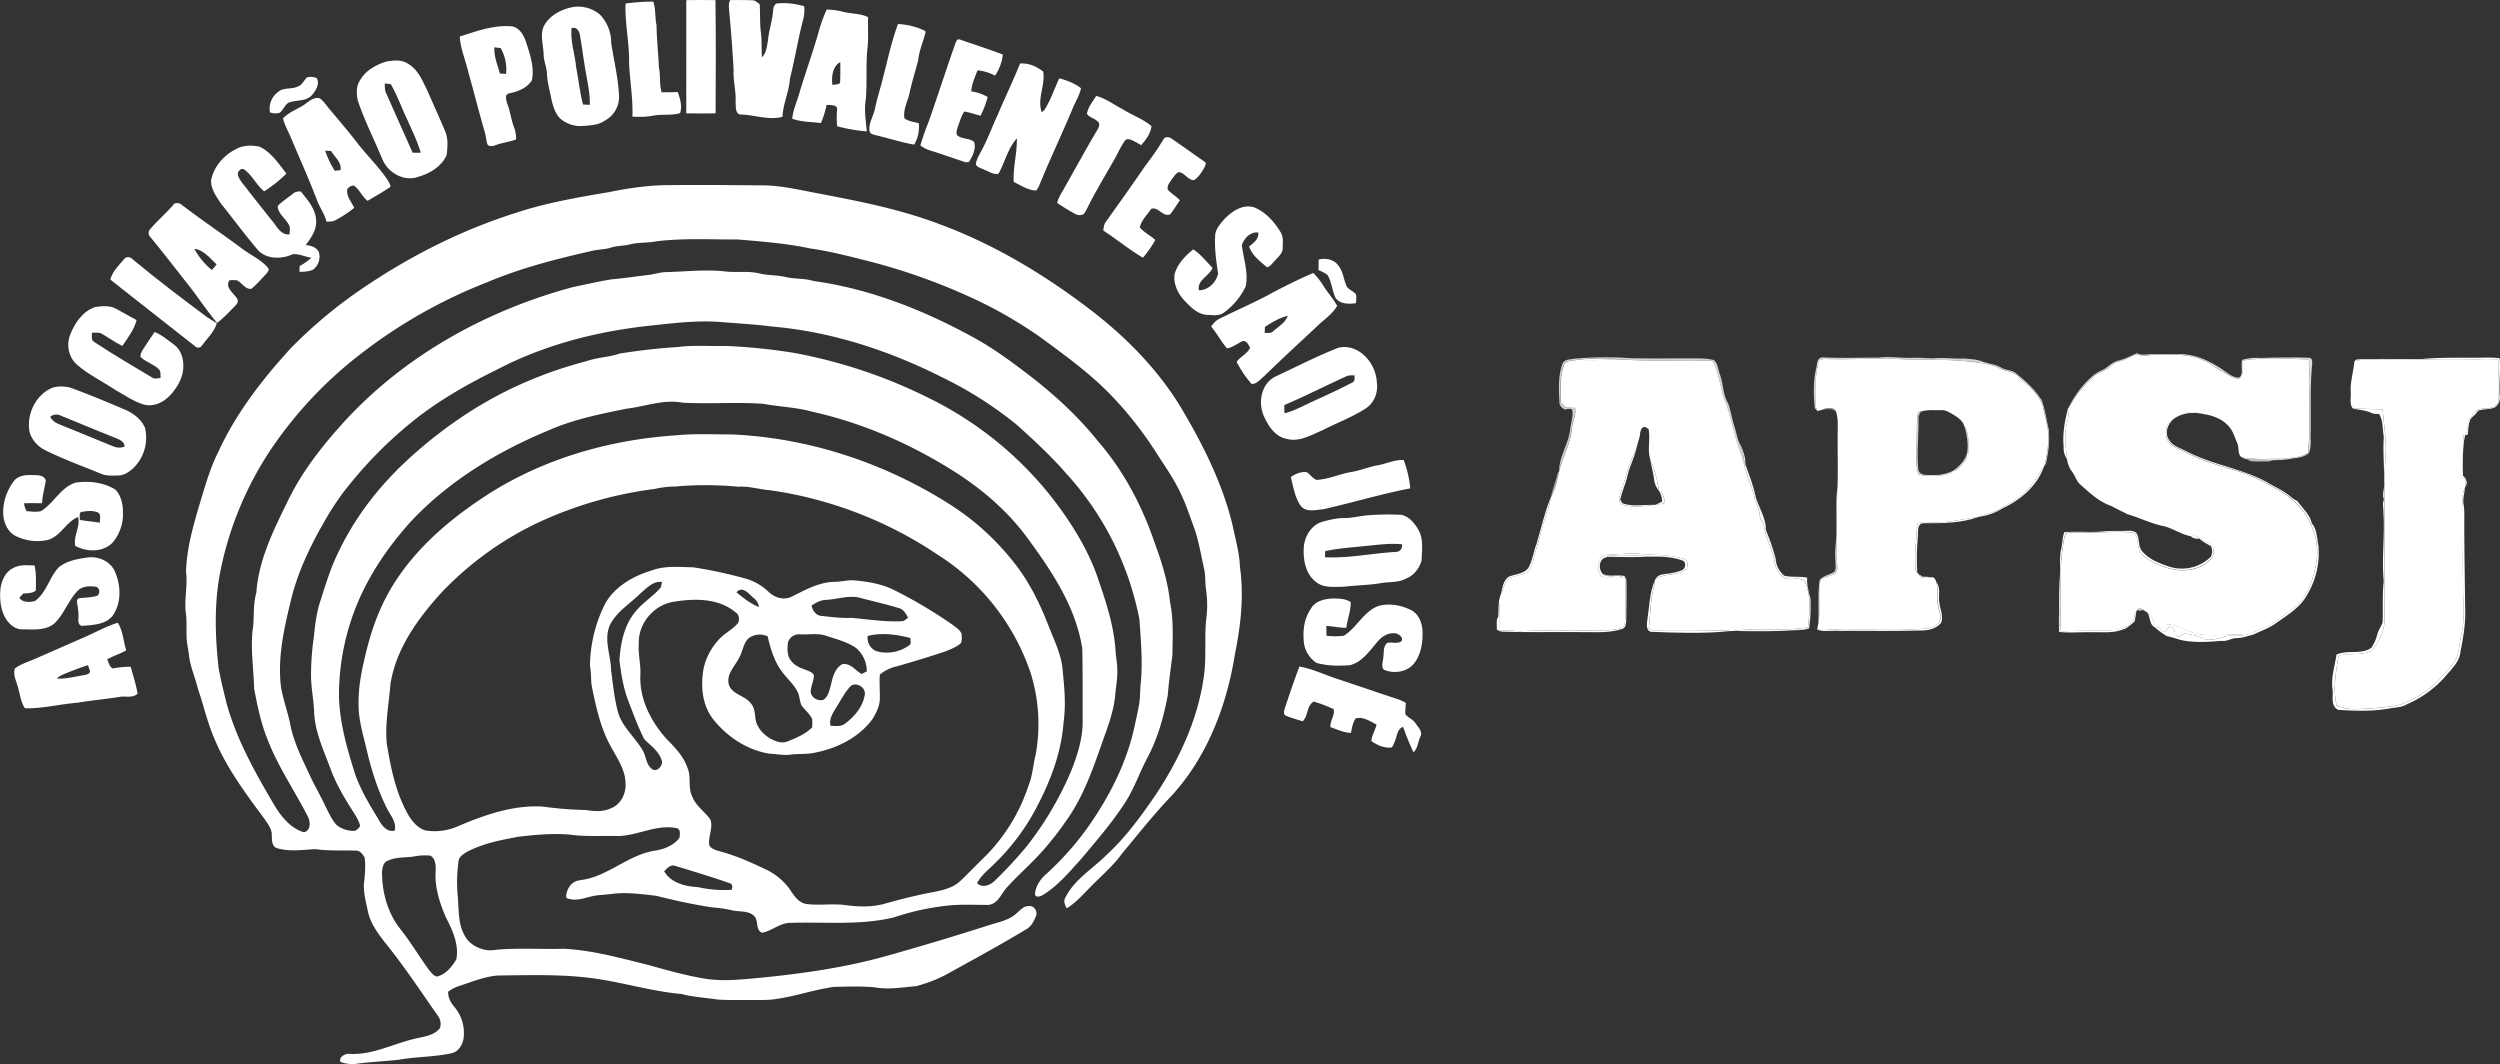 <svg xmlns="http://www.w3.org/2000/svg" viewBox="0 0 1560.33 664.12"><rect x="0" y="0" width="1560.33" height="664.12" fill="#333333" stroke="none"/><g id="Camada_2" data-name="Camada 2"><g id="Camada_1-2" data-name="Camada 1"><g id="_000000ff" data-name="#000000ff"><path d="M390.39,2.22A131.86,131.86,0,0,1,407.7,1c1.7,4.75,1,9.94,2.08,14.83.08,8.75,1.11,17.44,1.45,26.19,1.16,5.14.15,10.53,1.73,15.59,3.37,0,6.73-.07,10.1-.16,1.34,4.21,2.91,8.73,1.39,13.13-5.46,1.71-11.28.49-16.83,1.62-4.25.89-8.6.75-12.9.63.38-11-1.52-22-2.08-32.95C392.92,27.24,390,14.82,390.39,2.22Z" style="fill:#fff"></path><path d="M428.34.07c6.06-.1,12.13-.07,18.2,0,.34,23.55.21,47.11.09,70.66-6.1.17-12.21.09-18.31,0C428.28,47.19,428.33,23.63,428.34.07Z" style="fill:#fff"></path><path d="M455.1,6.85c-.1-2.27-.65-4.76.69-6.8C460.4,0,465,0,469.63.18c1.81,0,3.1,1.46,4.49,2.4.48,5.78,0,11.6.74,17.36.7,5.23.32,10.53.68,15.79,2.88-2.73,3.14-7.11,3.82-10.83.56-6.11,2.71-11.94,3.12-18.06.18-1.69.47-3.95,2.29-4.66a43.45,43.45,0,0,1,17.15,1.75,23.69,23.69,0,0,1-.47,7.65c-3.33,12.36-5.24,25-8.41,37.43-.51,8.17-4.32,15.7-4.66,23.88-8.55,2.34-17.13-1.16-25.7-1.41-3.93.1-3.33-5-3.6-7.64.47-6.73-1.58-13.28-1.2-20C457.21,31.49,456.26,19.17,455.1,6.85Z" style="fill:#fff"></path><path d="M357.15,4.47A21,21,0,0,1,374.4,9.08a25.25,25.25,0,0,1,7.06,17.69c1.7,11,4.38,21.86,4.91,33a16.83,16.83,0,0,1-9,15.59c-4,2.79-9,2.9-13.66,3.26A19.11,19.11,0,0,1,349.67,74c-3.22-3.22-4.52-7.77-5.52-12.09-1-5.34-2.6-10.6-2.8-16.07-.12-4.09-2.07-7.86-2.06-12-.18-5.81-2.34-11.89.12-17.49,3.44-6.64,10.65-10.42,17.74-11.86m-.41,13.08c-.84,8.23,2.09,16.11,2.81,24.22,1.55,7.8,2.3,15.76,4.33,23.45l4.21.2c.24-6-1-11.91-2-17.78-1.66-8.55-2.62-17.21-4.16-25.77C361.66,19.33,359.61,16.55,356.74,17.55Z" style="fill:#fff"></path><path d="M515.93,6a41,41,0,0,1,9.8,1.24c5.3,1.45,11,1,16.07,3.45-.18,6,.25,12-.23,18-1.38,11.13-.21,22.41-1.23,33.56-1.1,6.58.12,13.19.64,19.76A101.24,101.24,0,0,1,522.5,78.8a58.15,58.15,0,0,1-.1-10c.8-3.69-4.17-3.12-6.49-3.36a61,61,0,0,1-3.51,11.34c-6-.72-12.19-.59-17.93-2.68.51-5.82,3.18-11.09,4.64-16.68,3.82-12.74,8.38-25.26,12-38.06A90.63,90.63,0,0,1,515.93,6m3.63,47.07c1.51-.47,3.73-.07,4.78-1.44.18-4.29.17-8.59.09-12.88C519.54,41.36,518.86,48.2,519.56,53.11Z" style="fill:#fff"></path><path d="M551,48.94c3-11.36,5.35-22.9,9.45-33.92a42.55,42.55,0,0,1,16.93,4.26c.72,1.11-.32,2.49-.46,3.68-1.55,4.87-3.32,9.69-3.89,14.81-1.74,6.66-3.83,13.24-5.28,20-1.1,5.29-4.18,10.46-3.28,16,2.55,2.11,6,2.24,9,3.18a21.8,21.8,0,0,1-2.93,13.33c-8.06-1.44-15.87-4-23.83-5.87-1.53-.44-3.63-.69-4-2.57-.71-4.88,2.37-9.19,3.35-13.82C547.35,61.53,549.48,55.31,551,48.94Z" style="fill:#fff"></path><path d="M286.92,22.81c10.58-3.37,21.45-7.41,32.75-6.35,4.66.92,7.22,5.58,8.63,9.73,2.46,7.68,5.36,15.76,3.67,23.9-3.06,4.94-8.77,7.11-14.2,8.19-3.14.7-1.69,4.51-1.12,6.65C318.58,69.77,319,75,321,79.87A21.57,21.57,0,0,1,322.13,87c-4.08,1.59-8.49,2-12.57,3.53-1.73.64-4.54,1.36-5.5-.79-.62-2.63-.86-5.33-1.67-7.91-3.52-12.09-6.55-24.32-10-36.42-1.71-7.56-4.94-14.78-5.46-22.59m21.62,6.68c-.33,5.71,2,11,3.45,16.41,1.28.06,2.56.13,3.85.22a27.2,27.2,0,0,0-3.31-16.07Z" style="fill:#fff"></path><path d="M596.24,27.17c.51-1,.87-2.76,2.39-2.66,9.08,3.17,18.26,6.1,27.25,9.54A28.3,28.3,0,0,1,621,47.21a28.71,28.71,0,0,0-10.89-3.31c-1.66,4.27-3.6,8.5-3.93,13.13a29,29,0,0,1,10.27,3.51A60,60,0,0,1,612,72.22c-3.42-.83-6.72-2.09-10.2-2.6-1.83,2.85-2.77,6.12-3.9,9.29-.54,1.71-1.29,3.58-.64,5.37,3,2.81,7.76,1.66,10.75,4.35,1.26,4.34-.95,8.89-3.26,12.46l-1.93.21c-7.35-2.35-14.6-5-22-7.31a19.34,19.34,0,0,1-6.38-3.2,152.79,152.79,0,0,1,5.23-15C585.32,59.62,590.57,43.32,596.24,27.17Z" style="fill:#fff"></path><path d="M241.18,38.35c4.52-.71,9.71-1.28,13.66,1.53,6.25,3.65,8.91,10.74,12,16.92,3.71,8.59,7.65,17.09,11.26,25.74,1.7,4.52,1.26,9.52.67,14.21-3.09,7.18-10.36,11.47-17.59,13.57-9,3.39-19.33-2.62-22.64-11.23-5-12.11-11.07-23.76-15.19-36.2-1-4.31-1.14-9.28,1.49-13.07,3.5-6,10-9.5,16.39-11.47m-1.05,13.73c0,2.19-.17,4.49,1,6.47C246.65,70.78,252,83.1,257.57,95.34h5.05c-1.93-6.76-5.05-13.09-7.9-19.49-3.76-7.7-6.5-15.87-10.78-23.32Z" style="fill:#fff"></path><path d="M622.65,71.76c4.56-10.74,9.64-21.27,14-32.11,5.26-.45,10.43,1.84,14.47,5.06,1.36,8.47-3.87,16.82-1,25.21a3.77,3.77,0,0,0,2-1.73c3.79-6.06,6-12.93,9-19.34,4.81,1.34,9.61,3.12,13.58,6.23-1,4.51-3.51,8.48-5.26,12.72-6.74,16.1-14.27,31.85-20.82,48a17.49,17.49,0,0,1-1.89,3.13c-5.2-.18-9.55-3.21-14.06-5.41-.41-9.12,2.15-18.06,2-27.17-5.62,6.28-7.48,14.76-11.4,22-2.83.94-5.59-1.12-8.16-2.07-2-1.09-4.63-1.5-6-3.44.09-3.1,1.88-5.74,3.24-8.41C616.39,87.17,619.11,79.28,622.65,71.76Z" style="fill:#fff"></path><path d="M191.49,48.39a8.36,8.36,0,0,1,6.21.41c1.94,3.51-.45,7.42-2.67,10.17-3.17,4.16-8.91,3.38-13.42,4.64-3.68.53-4.4,5-7.2,6.8a8.73,8.73,0,0,1-5.94-.35,12.87,12.87,0,0,1,5-12.59c3.43-3.1,8.4-1.54,12.32-3.45C188.52,53.16,189.62,50.29,191.49,48.39Z" style="fill:#fff"></path><path d="M684.17,59.85c6.19,1.69,11.35,5.68,17,8.59,5.73,3.59,12.36,5.87,17.51,10.3-.45,4.52-3.55,8.56-6.51,11.9a39.63,39.63,0,0,0-6.38-3.43c-1.32-.37-3.14-.69-3.84.83-2.33,3.16-3.84,6.8-5.73,10.22-5.64,10-11.67,19.88-16.9,30.16a29.89,29.89,0,0,1-2.83,5.07c-1.81,1.32-4.3.8-6.07-.32a118.72,118.72,0,0,1-10.66-6.58,29.74,29.74,0,0,1,3.47-7.37c7.33-12.91,14.41-26,22-38.73.85-1.48,1.43-3.82-.37-4.85-1.91-1.87-5.05-2.38-6.48-4.61C679.09,66.78,682,63.46,684.17,59.85Z" style="fill:#fff"></path><path d="M191.31,64.29c2.39-1.74,5.2-3.93,8.35-2.9,2.58,1.93,4.26,4.75,6.35,7.16,5.51,6.49,11,13,16.26,19.72,6.15,8.12,13.61,15.19,19.36,23.63a16.78,16.78,0,0,1,2.19,4.6c-4.64,3.21-9.54,6-14.42,8.84-3.45-2.67-5-7.14-8.62-9.57a5.29,5.29,0,0,0-4,2.19c-.88,4.45,2.63,8,4.26,11.78a70.14,70.14,0,0,1-11.59,7.64c-1.7,1.09-3.77.83-5.68,1-1.1-4.89-4.29-8.87-5.95-13.53-4.9-12.87-10.56-25.43-15.91-38.13-1.75-4.29-4.21-8.32-5.26-12.87,4.13-4.29,10-6,14.7-9.52M202.94,94a56.75,56.75,0,0,0,6,12.59c1.19-.14,2.39-.26,3.59-.39.87-4.92-3.62-8.17-5.9-11.94Z" style="fill:#fff"></path><path d="M726,87.22c.82-2,3.58-1.94,5.1-.78,6.93,4.77,13.79,9.66,20.69,14.49,1.59.81.2,2.66-.16,3.81-1.65,2.84-3.61,5.78-6.28,7.69-4,.17-5.83-4.69-9.72-5-2,.93-3.15,3.09-4.48,4.78-1.22,1.87-3.12,4-2.16,6.36,2.24,2.38,5.17,4,7.42,6.43-2,2.87-3.81,5.89-5.93,8.67-4.58,2.31-7.62-5.15-12-3.26-2.51,3.66-6.12,7.09-7.08,11.49,2.65,3.25,6.6,5.06,9.68,7.85a67.81,67.81,0,0,1-7.72,11.08c-8.65-5-16.33-11.53-24.76-16.91.29-1.9.36-4,1.63-5.52,8.33-11.71,16.7-23.39,24.81-35.25A165.94,165.94,0,0,0,726,87.22Z" style="fill:#fff"></path><path d="M147.13,93.15c4.44-2.57,10-2.63,14.87-1.6,7.33,3.47,11.88,10.62,16.76,16.78a82.47,82.47,0,0,1-13.89,11.09c-4.6-3.67-7.05-9.31-11.64-13-1-1.11-2.85-1.4-3.78,0-2.44,2.16.15,5.34,1.45,7.4,6.7,8.54,13.38,17.1,20.19,25.54,2.28,3.29,5,7.51,9.64,6.89,0-2,.62-4.15-.46-6-2.11-4-6.77-6.74-6.94-11.67,2.75-2.94,6.26-5.1,9.4-7.62,1.38-1.31,3.22-1.48,5-1.45,4.32,5.32,9.37,11,9.57,18.21.38,5.87-3.22,10.83-6.52,15.3,3.23.07,6.83,1.31,8.27,4.44a10.15,10.15,0,0,1-3.67,10.86c-2.64,1.2-5.59,1.27-8.42,1.36,0-1.23,0-2.45.08-3.67a31.56,31.56,0,0,0,7.22-5.16c-3.87-.56-7.7-2.55-11.59-2.18-7.1,3.32-17.16,3.26-22.36-3.38-7.83-9.3-15.06-19.07-22.65-28.56-2.75-4.27-6.09-8.81-5.9-14.13C133.27,104.17,139.57,97,147.13,93.15Z" style="fill:#fff"></path><path d="M380.79,119.78c12.46-2.53,25.15-4.35,37.9-4.23,18.35-.24,36.7,0,55,.13,12.14-.26,24,2.56,35.86,4.83,26,4.92,52.18,10,77.05,19.46,34.11,12.63,65.56,31.59,94.35,53.66,22.91,17.61,43.49,38.78,58,63.9,13.06,22.33,24.62,45.88,30.55,71.19,1.67,8.32,4.11,16.53,4.38,25.07,2.56,18,.56,36.35-3.05,54.08-5.08,32.25-17.22,64.32-39.52,88.68-11.14,11.62-21.1,24.28-31.38,36.64-5.7,7.85-13.23,14-19.9,21-4.5,4.49-8.76,9.36-14.22,12.72-1.19-2-2.25-4.64-.81-6.85,5.78-11.43,17.28-18,26-26.84,11.93-11,21.45-24.21,30.56-37.54,15.45-23.41,27.48-49.8,30.32-78,.81-9.94,0-19.94.81-29.89a68.6,68.6,0,0,0,0-20c-.63-4.38-.16-8.87-1.27-13.18-1.9-8.52-3.27-17.19-6.2-25.44-2.55-6.75-4.72-13.64-7.81-20.17-4.17-9.33-10.13-17.68-15.62-26.26a229.15,229.15,0,0,0-28.66-36.41c-13.25-13.65-28.74-24.79-44-36A270.42,270.42,0,0,0,608,186.56a380,380,0,0,0-64.68-23.26c-12.47-3.08-24.92-6.49-37.66-8.22-14.8-3.19-29.92-4.3-45-5.61-17,.06-34.12-.94-51,1.14-5.43,1.1-11,.54-16.42,1.9-3.78,1-7.77.77-11.51,1.91-3.71,1.3-7.7,1.16-11.5,2-22.46,5.07-44.92,10.73-66.17,19.75A315.69,315.69,0,0,0,225,221a255.43,255.43,0,0,0-54.56,57.49A211.54,211.54,0,0,0,137.07,359c-3.4,19-2.76,38.59-.65,57.75,1.29,7.5,3.21,14.87,5,22.25,6.41,23.13,18.35,44.18,30.5,64.7,4.26,6.73,9.88,13.42,17.81,15.76,4.69-1.24,4-7.33,2-10.62-8.27-16-18.62-31.06-25-48-4-10-6.08-20.51-8.12-31-.28-12-2.18-23.9-1-35.9,1.29-8,.12-16.14,2.38-24,1.36-20,10.33-38.25,19-55.94,9.44-20,23.43-37.48,38.44-53.6,37.56-39.82,87.36-67,139.94-81.16,8.07-1.69,16.12-3.55,24.26-4.89,7.79-.66,15.52-1.87,23.28-2.78,3.64-.41,7.13-1.72,10.81-1.74,12.3-.31,24.65-1.8,36.94-.42,7.05.86,14.25-.45,21.22,1.21,5.18,1.32,10.61,1,15.83,2.14,5.92,1.52,12.16.8,18,2.61,34.3,4.73,67.07,17.48,97.4,33.89,14.35,7.53,27.33,17.31,40.13,27.17,14.61,11.54,28.36,24.3,40,38.88,16,18.44,27.6,40.39,35.39,63.43,4.43,12,8.3,24.26,9.61,37,2.26,10.88,1.65,22,1.5,33.06-1,8.31-2.27,16.59-2.87,24.95-2.54,13.58-6.27,27.14-12.85,39.37-5,9.46-8.38,19.8-14.41,28.73-8.05,12.28-17.71,23.4-27.15,34.62-7.25,8-14.36,16.57-23.75,22.22-1.49.92-4.85,1.82-4.73-1,.46-4.45,3-8.46,6.22-11.48a182,182,0,0,0,32.54-38.5c10.21-15.95,18.45-33.34,22.8-51.83,1.15-5.35,2.43-10.67,3.37-16.06.89-5,.56-10.09,1.24-15.11,1-12.69-.11-25.43-1-38.09a187.48,187.48,0,0,0-45.92-91.36C656,284.61,645.54,275,635.06,265.51a237.93,237.93,0,0,0-47-30c-33.18-16.74-69.19-28.53-106.34-31.73-11.27-1.45-22.62-2-33.94-2.95-14.07-.82-28.11.93-42.08,2.42-33.23,3.57-66.23,12-95.9,27.64-17.46,8.58-34.5,18.22-49.88,30.2a262.45,262.45,0,0,0-46.06,46.77,168.45,168.45,0,0,0-11.76,18.3c-9.14,15.82-17,32.62-21,50.52-4.16,17-7.86,34.58-5.72,52.16,1.31,7.5,3.87,14.69,5.57,22.08,1.94,11.55,7.36,22.05,12.22,32.58,3.12,6.78,6.95,13.21,10.07,20,2,3.9,3.8,8,6.73,11.3a16.68,16.68,0,0,0,11.58,3.74c1.28-.76,3-1.82,3.17-3.4-1.16-4.14-3.77-7.63-6-11.24-4.91-7.77-9.48-15.82-12.58-24.49-4.3-11.5-9.72-23-10.09-35.48-.41-8.05-2.11-16-1.92-24.08a169,169,0,0,1,1.84-22.91c.72-7.82,1.81-15.68,4.4-23.12,3-9.47,5.92-19,10.28-28,10.21-22,25.29-41.65,43-58.14,20.12-18.62,42.85-34.58,67.72-46.21a261.75,261.75,0,0,1,44.8-16.08c6.66-2.36,13.83-2.39,20.5-4.7,12-1.93,24.06-3.34,36.18-4.07,9.92-1.36,20-.41,29.93-.72a369.67,369.67,0,0,1,42.13,4.23A316.38,316.38,0,0,1,580,248.57,221.95,221.95,0,0,1,663.56,320c8.78,12.55,16.55,26,21.52,40.49,5.17,15,10.31,30.34,11.21,46.33.3,4,1.14,7.92,1.06,11.93.16,5-.94,10-1.31,15-1,11.48-5.59,22.17-9.29,33-5.53,15.62-11.3,31.46-21,45.08A203.88,203.88,0,0,1,650.9,530.9c-7.22,8.15-15.53,15.27-22.82,23.34-3.24,3.87-5.5,10.13-11.28,10.54-8.62.05-17.28-.52-25.87.49a157,157,0,0,0-33.11,7.33c-21.35,5.12-43.46,2.64-65.18,3.41-6.2.31-11,5-17,6.14-4.49-1.68-1.83-8.19-5.36-10.85-3.8-3.09-9-2.11-13.43-3.15a79.66,79.66,0,0,0-12.27-1.82c-11.81-1.76-23.49-4.33-35.06-7.25-8.89-1-17.86-2.27-26.8-1.25-3,.37-5.95.62-8.93.86-5.76.44-11.19,3.42-17.05,2.66-1.13-.33-2.82-.18-3.39-1.4,0-4.17,2.38-8.53,6.4-10.05,2.23-.67,4.58-.81,6.85-1.35,14.94-3.62,26.73-15.22,42.08-17.63,5.8-.85,11.87-3.22,15.43-8.07.16-2,.89-5.15-1.57-5.92-13.3-2.88-25.61,5.49-38.84,4.83-9.33-.17-18.72.46-28-.84-10.62-.92-21.25.06-31.79,1.26-11.32,2.09-22.85,4.27-33.07,9.81-2,1.37-4.53,3-4.67,5.68a92.61,92.61,0,0,0-.52,21.11c.84,8.31,0,17.22,4.19,24.81,2.47,4.95,7.56,8.14,12.88,9.19,3.31.81,6.68-.09,10-.25,13-.86,26,0,39.05-.37,17.06.81,33.64,5.34,50.14,9.42,13.22,3.49,26.34,7.54,39.91,9.52,11.64,1.53,23.34-.05,35-1.05,25.85-2.68,51.67-6.39,76.72-13.48q32.3-9.06,64.23-19.3c5.67-1.74,11.85-2.93,16.41-7,2.52-2.06,4.92-5.23,8.57-4.78,2.93,0,5,3.67,3.84,6.25-1.18,2.88-2.61,5.93-5.25,7.75-16.49,10-33.49,19.18-50.36,28.54a85.84,85.84,0,0,1-19.15,7.45c-8.61.78-17.35,2.27-26,.74-8.4-.79-16.86-.46-25.27-.27-12.09,1.61-23.69,5.76-35.77,7.5-6,1-12.08.56-18.12.7-6.35-.1-12.72.16-19.05-.33-7.43-1.19-15-1.49-22.3-3.43-18.45-1.64-36.28-7.19-54.6-9.72-19.89-2.76-40-2-60-1.83-8.73.7-16.87,4.23-25.12,6.88a20.66,20.66,0,0,0-5.86,3.25c-.22,3.49,1.52,6.64,3.68,9.26A25.35,25.35,0,0,1,289.35,648c-.67,4.12-3.24,8.53-7.64,9.38-10.82,2.39-22,2.06-32.9,4.06-9.06,1-18.19,1.3-27.21,2.63a21.42,21.42,0,0,1-9.08-1.28c-1.31-3.35,3.39-5.51,6.22-5,14.71.64,27.87-7,41.94-9.87,4.93-1.1,10.63-1.95,13.89-6.24a8.47,8.47,0,0,0-1.54-8.07c-10.67-15.25-20.94-30.82-32.7-45.28-4.62-6-9.37-12.38-10.82-20-1.13-5.42-2.57-10.87-2.4-16.44.63-5.57,1.23-11.27.44-16.84-1.3-2-3-4.42-5.71-4.16-8.36-.26-16.76.27-25.07-.94-8.14.5-16.55,1.78-24.51-.77-3.28-2-2.33-6.32-2.71-9.53-.69-3.55-3.07-6.42-5.06-9.33-12.8-17.22-25.77-34.85-33-55.25-3.08-8.21-5-16.78-7.92-25.05-1.68-7.09-4.82-13.8-5.62-21.09-.45-4.06-1.51-8.05-1.53-12.15-.08-4.63.2-9.28-.38-13.88-1.23-8.69,1.25-17.39.07-26.09.43-15.79,5.21-31,9.64-46.06,3-9.91,6-19.92,10.73-29.21,11-23.85,27.3-44.8,44.91-64.1A291.39,291.39,0,0,1,227.72,179c29-19.57,60.59-35.49,94-46.08,19.2-6.38,39.19-9.77,59.09-13.13m9.79,135.39c-16.56,3.32-33.29,6.75-48.8,13.67-31.89,13.3-62.2,31.73-85.87,57.18-12.54,14-23.42,29.59-31.2,46.73a150,150,0,0,0-13.18,61.08c.28,16.86,5,33.21,10.05,49.16,3.48,10.11,9.09,19.28,14.61,28.38,2,3.74,5.25,8.17,10.09,7.08,1.4-5.13-2.44-9.38-4.64-13.6-6.08-12-10.08-25-13.08-38.09-2.13-8.86-4.81-17.74-4.78-26.94-.21-9.09,1.28-18.13,3.33-27,2.74-12.33,6.31-24.55,11.81-36,13.13-27.59,36.35-48.83,61.43-65.54C336.16,287.13,379,274.53,421.9,271.7c11.6-1.16,23.27-.52,34.9-.55,47.94,2.1,95,17.68,135.45,43.28a160.09,160.09,0,0,1,40.86,37c9.07,11.44,15.6,24.62,20.92,38.16,3.34,8.76,7.73,17.28,9,26.67,1.15,11.43,2.42,23,.78,34.44-1.28,18.58-8,36.31-16.57,52.68a137.49,137.49,0,0,1-27.42,36.51c-3.62,3.49-7.61,6.75-10,11.3,3.28,3.28,8,1.38,10.93-1.37a269.67,269.67,0,0,0,19.74-21.23,205.68,205.68,0,0,0,28.22-47.8c4-10.19,7.37-21,7-32.06,0-14.69.09-29.38-.25-44.05-4-26-19.18-48.44-34.44-69.23-11.86-16.06-27.16-29.4-43.9-40.18-27.66-17.75-58.24-31.21-90.38-38.36-9.87-2.73-20.17-3-30.21-4.85-16.8-1.25-33.68.2-50.48-.74-12-2.29-23.71,2.53-35.54,3.82m30.26,48.52a62.49,62.49,0,0,0-12.27,1.52,245.82,245.82,0,0,0-70.5,20,202.63,202.63,0,0,0-62.85,45.08c-14.53,16.07-27.93,34.64-31.43,56.52-1,12.28-3.42,24.55-2.37,36.91,2.53,15.69,5.73,31.7,13.87,45.57,2.47,3.93,5.85,7.81,10.48,9.09a35.91,35.91,0,0,0,19.92-2.59c16.72-7.12,34.53-13.41,53-12.36a231.78,231.78,0,0,0,27.1,2.16c5.18.87,10.72,1.2,15.61-1.1,6.16-2.36,9.62-9.33,9.07-15.7-.17-8.68-5.49-15.91-9.4-23.28-6.07-11.05-8.78-23.48-11.35-35.7-1.1-4.64-.42-9.46-1.42-14.12a88.17,88.17,0,0,1,9.42-38.82c6.08-10.85,17.61-17.35,29.2-20.82,8.29-3.13,17.27-2.06,25.92-1.93a280.6,280.6,0,0,1,33.53,7.31,34.3,34.3,0,0,1,13.15,7.75c3.67,3.68,9.2,5.62,14.17,3.47,8.58-4.18,17.26-9.28,27.07-9.47,4.35,0,8.63-1.37,13-.86,8.35.75,16.82,2.2,24.38,6A291,291,0,0,1,594.58,390c2.07,1.68,4.76,3.11,5.62,5.82,0,1.88.4,4-.6,5.72-3.11,2.58-7,4.05-10.73,5.43-9.67,3.17-19.4,6.17-29.19,8.93a24.74,24.74,0,0,0-10.54,5.13c-.36,4.91.07,9.84,0,14.76,0,4.7-2.21,9.09-4.6,13-8.44,11.5-22,18.25-35.75,20.93-5,1.19-10.08.61-15.09,1.22-4.68.71-9.35-.44-14-.61-13.72-2.4-26.09-10.66-34.65-21.51-6.8-8.8-7.81-20.54-6-31.17a39,39,0,0,1,10.36-19.27c3.47-3.57,8.22-5.72,11.32-9.68.87-2.14.65-5.07-1.49-6.39-10.82-9.2-26.21-8.89-39.43-6.62-12.1,2.21-21.64,13.78-21.11,26.1-.54,6.38,1.26,12.62,1,19-.87,15.11,6.49,29.54,16.41,40.5,5.22,5.25,10.54,10.82,13,18,2.41,5.54.16,11.91,2.76,17.4,2.1,6,7.67,9.63,11.37,14.54,2.24,5.39-1.65,11.12-.45,16.64,1.86,2.49,5.14,3,7.92,3.88,9.19,2.53,17.89,6.46,26.48,10.53a38.84,38.84,0,0,1,15.18,12c2.83,4,5.53,9,10.87,9.94,7.82,1,15.78-.31,23.63.57,8.56,1.22,17.48,1.56,25.86-.9,9.91-2.8,19.92-5.3,30.06-7.17,6-1.19,12.3-2.69,16.79-7.08,4.8-4.54,9.34-9.35,14.09-13.94a112.12,112.12,0,0,0,28.42-45.86c2.44-5.94,2.66-12.43,4.27-18.59a106.89,106.89,0,0,0-3-50.89,140.32,140.32,0,0,0-58.05-74.1A251,251,0,0,0,480.8,306c-6.74-.47-13.25-2.73-20.06-2.21a212.73,212.73,0,0,0-39.9-.08M400,370.09c-6.48,6.51-14.95,11.45-19.25,19.83-4.19,9.16.55,19,.64,28.43,1.2,8.84,2.05,17.8,4.4,26.42,2.81,9.26,10.69,15.51,15.4,23.68,2.13,3.63,2,8.54,5.49,11.35,2.91,2.67,7.31-1.76,6.37-5-1.63-5.8-6.84-9.33-10.9-13.36-3.91-7.74-6.91-15.91-10-24s-4.55-16.95-5.54-25.64c.75-10.58,3-21.76,10-30.07,4.61-5.72,11.12-9.54,15.84-15.14.19-.84.56-2.51.74-3.35-5.42-.81-9.42,3.69-13.18,6.84m59.64-.43c4.28,3.6,8.8,7.16,14.05,9.23a8.59,8.59,0,0,0-3.33-5.68c-2.21-1.71-3.9-4.34-6.72-5-1.58-.59-3,.35-4,1.49m56,4.72c-3.39,0-6.32,1.77-9.1,3.49.52,2.95,2.43,5.9,5.58,6.45,6.48.69,12.95,1.57,19.49,1.3,10.35.88,20.7,2.6,31.13,2.08,1.65.1,2.71-1.36,4-2.19-1.29-2.55-2.93-5.42-6-6.09-7.61-2.3-15.37-4.08-23.06-6.06-7.26-2.32-14.72.63-22,1m-49,24.47c-3,3.49-3.32,8.39-5.68,12.26-2.73,5.2-8,10.08-6,16.53,2.32,5.93,9.92,6.45,13.52,11.26,2.25,2.37,2.53,5.72,2.89,8.8.4,5.66,4.5,10.37,9.21,13.16,3.28,1.81,7.3,3.43,11,1.86,5.43-2.22,11.09-4.51,15.27-8.79a34.05,34.05,0,0,0,0-5.15c-1.51-3.3-4.46-5.57-6.6-8.41-1.39-2.95-1.16-6.45-2.84-9.28-2.58-4.56-6.64-8-9.66-12.26-4.68-6.36-6.89-14.1-8.7-21.68a11.48,11.48,0,0,0-12.44,1.7m25.16,2c-.47,4-.75,8.53,2.08,11.74,2.57,3.47,6.88,4.62,10.69,6.15,1.29.67,3.08,1.3,3.39,2.93-.08,3.46-1.91,6.61-2,10.07.33,3.6,4.29,5.92,7.7,5.12,3.14-1.8,3.91-5.74,4.82-9,1.18-4.91,2.39-10.75,7.25-13.35,4.94-.85,8.16,3.95,12,6.18,1.07-.58,2.14-1.13,3.24-1.67a19,19,0,0,0-6.77-14.66c-5.57-3.77-12.16-5.47-18.48-7.51-5.17-1.85-10.73-.67-16.07-.93a7.37,7.37,0,0,0-7.87,4.9m49.76-3.93a8.93,8.93,0,0,0,5.45,9.53,23.89,23.89,0,0,0,21.14-4.2c.52-1.25,0-2.72.15-4-8.66-2.24-18-3.58-26.74-1.29M531,428.11c-3.52,3.66-5.8,8.28-8.53,12.52-2.22,3.73-5.22,7.77-4.12,12.38,3,0,6.54.72,9.08-1.38,5.85-4.34,11-10.4,12.27-17.74,1.06-4.56-4.94-8.5-8.7-5.78M258.3,534.56c-5.43.83-11.2.19-16.28,2.65-2.73.9-3.27,4.14-3.59,6.62-.08,12.77,3.39,25.89,11.42,36,6.55,8.24,11.89,17.35,18.12,25.83,1.3,1.51,2.7,3.42,4.75,3.85,5.48-1.33,9.31-6.07,12.08-10.7,1.82-9.29-2.4-18.3-6.54-26.37-3.89-9-7-18.72-6.35-28.66.11-3.41.07-7.84-3.3-9.75a35.67,35.67,0,0,0-10.31.52m156.23,9.2c4.1,7.3,13.3,9.55,21.08,9.93a75.6,75.6,0,0,0,20.95,1.69c.77-1.42.77-3.69-1.15-4.12-11.26-4-22.72-7.38-34.14-10.88C418.49,539.46,416.31,542,414.53,543.76Z" style="fill:#fff"></path><path d="M108,128c1.27-1.89,4-1.41,5.52-.08,12.35,9.4,25.22,18.09,37.67,27.35,5.32,4,11.75,6.75,16.11,11.95,1.15,1.28-.47,2.84-1.26,3.83-3,3.12-5.78,6.48-9.14,9.21-4,.46-5.84-3.9-9.08-5.3a23.07,23.07,0,0,0-4.7,0c-2.64,4.51,2.33,7.65,4.56,11,1.25,1.25.72,3.33-.44,4.44-3.78,3.85-7.45,7.84-11.71,11.17-5.87-7-11-14.61-16.53-21.93-8.43-10.59-16.6-21.38-25.25-31.8a3.48,3.48,0,0,1,.07-4.9c4.44-5.23,9.67-9.72,14.18-14.88m13.3,27.25a45,45,0,0,0,10.87,13.18,23.56,23.56,0,0,0,3-3.5C131.12,161.2,127.07,156,121.29,155.29Z" style="fill:#fff"></path><path d="M763.93,137c4.74-5,11.65-9.86,18.89-7.55,7,2.82,12.33,8.76,16.21,15.08,2.17,3,1.57,6.9,1.55,10.37s-3,5.49-4.92,7.91c-1.58,1.34-2.79,3.65-4.91,4-4.26-3.73-9.3-7.31-11.13-13,2.78-2.16,6.22-4.67,5.71-8.69-4.9-.56-8.78,3.48-10.22,7.79.88,8.6,4.27,17.23,2.33,25.93a42.68,42.68,0,0,1-13.55,16.23c-2.92,2.26-6.81,1.59-10.22,1.47-5.6-.16-9.95-4.26-13.58-8.08-4.58-4.52-8-11-6.94-17.57,1.88-6.28,6.6-11.25,11.63-15.24,4.68,3.08,8.11,7.57,12,11.51-2,5.26-9.7,7.42-8.52,14,5.86,0,10.79-4.83,12-10.38-1.12-7.57-2.27-15.21-1.85-22.9C758.18,143.51,761.35,140.11,763.93,137Z" style="fill:#fff"></path><path d="M77.52,161.64c1.32-1.77,3.9-1.32,5.25.16,15.15,12.63,30.87,24.54,46.68,36.29,1.94,1.26,3.91,2.47,5.87,3.69-1.67,5.57-6.17,9.52-9.47,14.11-1,1.53-3.15,1.28-4.29.08-17.5-13.9-35.21-27.54-52.68-41.46C70.12,169.29,74.25,165.63,77.52,161.64Z" style="fill:#fff"></path><path d="M823,162c4.22-1.11,9.39-.24,12.1,3.47,3.25,3.8,3.44,9,5.46,13.41,1.44,2,3.88,2.89,5.63,4.57.64,1.85.2,3.85.12,5.76-4.41.69-9.94.73-12.78-3.35-2.14-4.48-2.33-9.69-4.83-14-1.57-1.62-3.8-2.29-5.76-3.27C822.91,166.38,822.94,164.19,823,162Z" style="fill:#fff"></path><path d="M791.75,184c9.12-4.93,18.41-9.55,27.94-13.62a45.69,45.69,0,0,1,6.36,8.1c2.64,4.27,6.08,8,8.52,12.38-2.57,4.59-6.89,7.69-10.76,11.08-11.68,11-23.49,21.81-35,33-2.26,1.79-4.64,5-7.69,4.65a68.86,68.86,0,0,1-9.31-13.75c2.26-3.21,6.75-5.07,8.39-8.78-.9-1.81-2.05-4.37-4.46-4.25-3.33,1.51-6.25,4-9.94,4.6-3.65-4.24-6.2-9.28-9.84-13.52a13,13,0,0,1,5.67-5.24c10-4.91,20.24-9.41,30.12-14.61m-2.23,20c-.08,1.24-.15,2.47-.22,3.71,1.8,0,3.89.44,5.3-1,3.3-2.89,7.56-5.34,9.18-9.61C798.54,198.27,794,201.15,789.52,204Z" style="fill:#fff"></path><path d="M59.58,191.57c4.34-.59,9.15-1,13.12,1.28,4.18,2.29,8.31,4.67,12.52,6.91-1.47,6.09-5.47,11.05-8.86,16.16-4.3-2.12-8.21-4.93-12.34-7.35-1.94-1.35-4.39-.87-6.59-.95-.13,2.15-.73,4.87,1.68,6,11.65,7.76,23.81,14.77,35.82,22,1.59,1.22,3.56.38,5.32.23-.24-1.8.33-4-1.11-5.4-3.27-3.27-8.07-4.36-11.35-7.61-.49-1.67.64-3.23,1.39-4.62,2.39-3.69,4.75-7.4,7.32-11,4.49,1.77,8.15,5,12,7.79,4.66,3.3,6.3,9.4,5.88,14.86-.38,6.33-3.82,12-8,16.63s-10.55,7.74-16.74,5.94c-6.37-1.86-11.82-5.8-17.55-9-8-5.37-16.9-9.52-24.17-15.95-5.35-4.69-6.71-12.94-3.82-19.32C47,201.07,52,194,59.58,191.57Z" style="fill:#fff"></path><path d="M834.25,217.45c5.32-2,11.4-.32,15.74,3.11a24.87,24.87,0,0,1,9.35,18.16c.95,6.26-1.79,13.06-7.26,16.41-8.4,5.35-17.78,8.84-26.6,13.37-7.15,3-14.65,7.65-22.72,5.35-7-1.46-11.19-8.05-13.94-14.13-3.77-8.48-1.7-20.26,7.15-24.67,12.73-5.93,25.24-12.38,38.28-17.6M840,235c-12.85,5.86-25.46,12.26-38.44,17.84,0,1.7.06,3.41.11,5.13,6.31-1.59,12-4.85,17.86-7.51,8.15-3.73,16.33-7.4,24.24-11.61,2-.65,1.63-2.95,1.65-4.59C843.58,234.28,841.67,234.12,840,235Z" style="fill:#fff"></path><path d="M1328.72,223.37c2.1-1,4.29-2.91,6.76-1.72,3,1.09,6.13-.21,9.21-.25,10-.08,20.48-.84,29.93,3.28,4.45,1.58,7.94,4.87,12.12,7,3.46,1.77,6.62,4.43,10.64,4.84,3.26-2.74,2.86-7.23,1.88-10.94,3.6-1.72,7.67-1.22,11.53-1.67,10.11-.82,20.21.33,30.32.38-.26,5.2.64,10.38.4,15.58-.35,14.26.53,28.64-1.06,42.82-4.72,3-10.47,2.86-15.79,3.71-8.52-.23-17.15.76-25.54-1-2.7-1.74-1.5-5.81-2.64-8.46-1.81-4.21-3-9-6.65-12.09-3.22-3.27-7.67-4.89-12-6-3.36-.47-6.64-1.43-10-1.72-5.71,1.22-12.11,3-15.25,8.44-.89,3.15-1.33,7,.72,9.79,2.51,3.76,7.14,4.91,10.93,6.93,7.72,4.23,16.23,6.73,24.56,9.47a119.32,119.32,0,0,1,31.75,13.28,50.18,50.18,0,0,1,20.53,19.59c4.14,8.05,6.19,17.37,4.58,26.37-1.49,9.32-4.62,18.79-11,25.94-5.92,4.85-11.74,9.95-18.69,13.29-4.88,2.24-9.61,5-14.9,6.17-9.1-.92-18.24.88-27.32-.35-7-.86-12.88-5.28-19.82-6.29a91.94,91.94,0,0,0-9.38-.3,11.53,11.53,0,0,0-4.71-7.44l-2.24-1.37c-1-1.08-3.08-1.44-3.78.18l-.49.76c-1.51,2.11-.82,5.18-2.92,6.95-3.22,4.16-8.83,4.44-13.62,5.06-10.15.05-20.28-.1-30.38.66l-.24-.9c-.17-12.13-.38-24.26.19-36.38-.24-6.85.78-13.65,1.91-20.38.36-1.54.58-3.62,2.5-3.94,2.92-.64,6-.32,9-.35,10.33.19,20.7-.68,31,0,4.64,1.88,2.71,8.15,4.82,11.83,3.6,5.57,10.24,7.81,16.14,10.07,9.13,3,20.5,2.54,27.59-4.69,2.55-1.78,2.42-5.19,1.85-7.9-1.7-2.77-5-3.75-7.83-4.92l-.41-.38c-1-2.13-3.47-2.12-5.43-1.58-5.66-1.07-10.69-4.5-16.2-6.17-8.2-1.52-15.66-5.33-23.59-7.7-3.25-1.7-6.6-3.18-9.79-5-7.46-2.48-13.44-8-19.17-13.15-2.75-2.1-3.39-5.62-5.44-8.24a16.18,16.18,0,0,1-3.17-7.73c-.89-7.88-2.1-16.08.23-23.83a15.81,15.81,0,0,0,.23-7.61l.2-.29c4.64-7.82,10.08-15.33,17.22-21.06,3-2,6.7-2.86,9.31-5.5C1320.43,225.32,1325.08,225.44,1328.72,223.37Z" style="fill:#fff"></path><path d="M1135.15,225.86c.21-1.69,2.21-1.69,3.53-1.8,16.68.46,33.39-.61,50.08.2,13.44.39,27-.06,40.34,1.42,6.26.78,12.76,1.15,18.55,4,3.79,2.18,8.71,1.89,11.93,5.17,5.68,5.37,12.41,10.46,15.25,18,1.38,7.29,4.07,14.46,3.58,22a67,67,0,0,1-2.63,16.29l-.11.18c-3.72,5.36-6.78,11.31-11.87,15.58-4.87,5.25-11.38,8.33-17.57,11.67-3.52,1.88-7.54,2.38-11.14,4h0c-10.74,1.46-21.47,4.38-32.39,3.31-2.07.06-5.18-.48-6.16,1.88-.47,9.32-1.8,18.64-1,28l1,1.37.81,1.12c1.52,3.83,6.35,2,9.48,2.15a7.08,7.08,0,0,1,1.8,3.17c1.29,5-.32,10.29,1.19,15.28.53,3.06,2.22,6.45.34,9.37-1.59,3.05-5.25,3.72-8.33,4.13-16,1.44-32.12.35-48.18.8-4.65.1-9.3-.68-13.93,0a14.75,14.75,0,0,1-5.09-.28c0-.46-.13-1.38-.17-1.84l.28-1.06c1.85-9.31-.39-19,1.63-28.28,2.61-1.23,5.36-2.17,8.07-3.22,1.93-.51,2.42-2.87,2.29-4.61-1.08-9.29-.13-18.65-.26-28,.14-7.33-.11-14.66.38-22,.35-10.68,0-21.38.11-32.07-.12-5,.59-10.1-1.06-14.9-1.7-3.5-6.26-2.27-9-1l-2.59.64a12,12,0,0,1-1.11-3.67c-.33-9-.38-18.2,1.91-27m63.9,31c-2.39-.24-2.22,2.39-2.47,4-.3,8.64-.28,17.29-.44,25.93a27.76,27.76,0,0,0,1.29,9.27c3.3,1.22,6.86,1,10.32.91,3.79-.14,7.73-.51,11.12-2.38l.26-.91.22-.12c2.51.42,3.81-2.37,5.44-3.78,1.35-1.74,3.74-3.91,2.72-6.27l.13-.53,1,0a21.12,21.12,0,0,0,.17-7.18c-.64-3.44-.53-7.33-2.91-10.16-1-3.14-3.79-5-6.44-6.66-2.4-1.42-4.87-3.14-7.79-3C1207.49,256.17,1203.12,255.53,1199.05,256.89Z" style="fill:#fff"></path><path d="M976.05,228.16c1.15-3.41,5.47-2.88,8.33-3.52,9.24.28,18.49-.09,27.73-.21,16.52.95,33.08.36,49.62.52,2.62.34,6.43-.79,8.08,1.86,2.76,6.8,4.06,14.12,5.83,21.22,3.19,6.47,4.35,13.65,6.48,20.51,1.56,7.34,4.56,14.28,6.5,21.5,1.41,6.75,4.46,13.08,6.25,19.75.92,4.1,3.32,7.78,3.46,12.06,0,2.27,1.74,4,2.52,6,1.15,7.93,5.31,15,6.72,22.92a15.63,15.63,0,0,0,5.15,9.35c3.94,3.22,10.18-1,13.71,2.95,4.18,8.94,2.91,19,2,28.48-15.31,2.61-31-.12-46.34,2.24l-2.07.08c-4.37-.66-8.79-.34-13.18-.29-9,.21-18,.17-27,.16-3.62-.12-7.39.18-10.81-1.23,1.1-7.83.87-15.81,2.65-23.55.46-2.14.86-4.3,1.12-6.47l0-.24c5.12-5,13.25-2.46,18.89-6.5,1.59-1.15,1.71-3.17,1.38-4.94-.77-2.23-3.53-2.21-5.42-2.82-8.13-2-16.55-1.44-24.8-2.37-6.92-.36-13.84.35-20.73.76-5.76,1.71-5.7,9.69-2.38,13.66,4.46.29,8.94,0,13.42.17l1.16.39c.52,8.41.19,16.84.07,25.26-.16,2.22-.08,5.36-2.62,6.28a56.67,56.67,0,0,1-13.92,1.37c-16.36.22-32.74-.42-49.08.49-4.19-.33-8.39-.61-12.59-.54-.15-6,.15-11.93-.65-17.86a21.11,21.11,0,0,1,1.44-5.34c1.54-3.17,2.12-7.05,4.91-9.44,4-1.77,8.85-1.67,12.38-4.57,2.73-3.95,3-9,4.5-13.41,1.95-5.62,3-11.48,4.84-17.14,1.39-5,3.5-9.76,4.18-14.91l.09-.19c2.78-5,4-10.65,5.17-16.17l.09-.39c2.15-9.14,7.28-17.43,8-26.91.31-4.26,2.8-8.19,1.89-12.54-1.85-.1-3.71-.17-5.55-.23-1.12-1.06-2.21-2.13-3.29-3.21.13-7.66-.9-15.67,1.91-23m47.53,42.67c-.31,2.71-1.37,5.24-2,7.89-.84,2.1-1.62,4.22-2.54,6.28-3.28,7-4.75,14.68-7.35,21.94-.62,2.59-2.62,6.59.84,8,6.56,2.15,13.66.85,20.37.17l1.23-.38c1.54-.22,4,.3,5-1.31a27.39,27.39,0,0,0-2.35-6.93l-1.34,0h0a81.43,81.43,0,0,0-5.55-19.9c-1.85-6.19.25-12.57-1-18.79l-2-1.29C1024.44,266.17,1023.82,269,1023.58,270.83Z" style="fill:#fff"></path><path d="M1469.81,225.42c6.51-1.73,13.29-.73,19.94-1,16.65.32,33.29-.54,50-.21,6.46.25,12.94-.48,19.39.21.59,7.42-.25,14.86.18,22.29-.15,1.86.58,4.1-.9,5.59-3.06,3.83-8.68,1.75-12.56,3.73a67.69,67.69,0,0,0-5.27,6.45c-.8,3.18.64,7.54-3,9.35-.59,8.59-.27,17.21-1.1,25.78l2,1.53c.77,1.42.34,3.11.25,4.64l-.34.77a14.32,14.32,0,0,0-1.32,7.19c.44,18.35-.19,36.7.23,55-.09,10,1.32,20.25-1.26,30.06-1.1,4.49-1,9.27-2.84,13.56-1.72,4.5-5.61,7.55-8.61,11.14a59.5,59.5,0,0,1-22.51,16.64c-6.93,3.39-14.87,3-22.34,4.13-7.07,0-14.94,1.42-21.37-2.08-2.28-9.28-.72-19.07.78-28.38.38-1,.31-2.79,1.71-2.9,6.32-1.33,13.25.31,19.18-2.84a30.75,30.75,0,0,0,8.28-18.35c-.53-24.67.22-49.36-.11-74,.33-10-.12-20,.77-29.95.64-9.5-1.31-18.89-1.84-28.34-6.19-.19-12.38-.22-18.57-.41-2.48-2.83-1.07-6.83-1.4-10.23-.44-6.56,1.78-12.84,2.25-19.31Z" style="fill:#fff"></path><path d="M32.09,242.26c3.65-1.41,7.83-1.23,11.6-.4,11.51,4.2,22.85,8.9,34.11,13.74,5.3,2.21,10.36,6,12.68,11.37a26.48,26.48,0,0,1-7.2,25.13c-2.66,2.35-5.83,4.73-9.55,4.66-3.64.12-7.46.35-10.87-1.15-11.73-4.85-23.73-9.12-35.07-14.85A18.87,18.87,0,0,1,18.52,270c-2.21-10.8,3.35-23.12,13.57-27.72M31.39,260c1.34,3.45,5.1,4.58,8.2,5.91,10.46,4.12,20.8,8.55,31.24,12.72a9.14,9.14,0,0,0,6.93.11c0-3.1-3.21-4.42-5.64-5.39-11.49-4.57-22.89-9.35-34.32-14A6.15,6.15,0,0,0,31.39,260Z" style="fill:#fff"></path><path d="M859.93,290.4c5.4-1,10.52-3.53,16.13-3.3a65.55,65.55,0,0,1,4.13,17.7c-18.33,3.53-36.23,9-54.42,13.05-4.74.47-11.32,2.14-14.34-2.72-3.36-5.21-4.3-11.51-5.78-17.42,2.89-2,6.47-3.58,10.05-2.95,2.13,1.42,3.59,3.92,6.07,4.77,7.59-.46,14.58-3.83,22-5C849.29,293.57,854.44,291.32,859.93,290.4Z" style="fill:#fff"></path><path d="M8.46,300.55c2.73-3.89,7.91-4.28,12.25-4,2.91,0,6.82-.08,7.89,3.32-.71,4.74-2.18,9.37-2.34,14.2-3.75,0-7.49-.1-11.24.06a12.58,12.58,0,0,0,1.6,4.9c3,.22,6.11.76,9.08-.07,7.91-4.92,12.11-14.71,21.36-17.72,8.42-1.22,17.64-.24,25,4.37,3.58,3.77,4.72,9.21,4.68,14.26A27.26,27.26,0,0,1,69.94,339c-6.1,5.84-15.88,5.54-23,1.67-1.25-6.17,3.32-11.81,1.78-18-7.45,3-10.83,12-18.81,14.3a30.07,30.07,0,0,1-20-2.39c-4.49-2.16-7-7.06-7.71-11.82-1-7.85,1.63-15.87,6.24-22.2m42,19c-1.13,1.37-.6,3.28-.61,4.9,4.14.83,8.38,1,12.51,1.83-.19-2.22,1.19-5.62-1.67-6.61C57.49,318.46,53.8,319,50.49,319.57Z" style="fill:#fff"></path><path d="M853.3,321.62a173.6,173.6,0,0,1,21.4-.31c4.66,1.13,8.16,5.11,10.44,9.17,3.49,5.79,2.28,12.84,2.15,19.26-1.4,4.81-4.67,9.33-9.45,11.24-4.92,2.84-10.74,2-16.12,3-7.62,1.27-15.35,1.31-23,2.22-5.84,0-12.53,1-17.37-3-6.47-4.89-8.06-13.67-7.62-21.31.35-7,4.74-14.45,11.86-16.31,4.3-1.14,8.67-2.27,13.15-2.23,4.91,0,9.7-1.21,14.56-1.72m-.45,19.08c-8.61.91-17.31,1.43-25.79,3.26,0,1.27-.08,2.55-.1,3.84,15,.72,29.81-2.59,44.74-3.37a3.74,3.74,0,0,0,3.23-4.76C867.55,339,860.18,340,852.85,340.7Z" style="fill:#fff"></path><path d="M1003.05,347.5c.13-.24.4-.72.53-1,8.6,1,17.39-.49,25.93.83C1020.73,348,1011.86,347.57,1003.05,347.5Z" style="fill:#fff"></path><path d="M36.8,353.94c5.07-4,11.72-5.14,18-6,6.76-.88,14.16,2.41,16.95,8.86,3.58,8.21,4.12,18.44-.65,26.29-3.89,6.62-12.56,7-19.38,7.47-2.15.46-3-2.1-2.8-3.77a37.84,37.84,0,0,0-.75-10c-.25-1.1-.25-2.88,1-3.39,3.84-.49,7.81-.41,11.53-1.59,2-1.38,1.6-5.18-.94-5.62-3.55-.48-7.58-.43-10.55,1.86-6.21,5.79-8.74,14.4-14.62,20.43-5.58,5.41-13.76,4.29-20.84,4.3-4.69,0-8.43-3.57-10.58-7.43-2.73-5-3.32-10.92-3-16.54C.57,363.27,3,357,8.37,354.46c4-2.22,8.78-1.61,13.18-1.53,1.17,5.14.9,10.43.79,15.66-2.2,1.77-5.08,1.68-7.74,1.82-.85.89-1.69,1.79-2.52,2.71,2.21,3.12,6.45,2.82,9.73,2C29.08,369.85,30.75,360.22,36.8,353.94Z" style="fill:#fff"></path><path d="M818,380.21c2.73-5.36,9.3-6.6,14.77-6.7,3.47.1,7.3.24,10.25,2.33.13,5.36-2.07,10.62-2.73,16-4.2.05-8.29-1-12.46-1.16q0,3.06.09,6.12a46.57,46.57,0,0,0,10.75,0c8.14-5,12.23-14.94,21.39-18.5,6.83-2.05,14.33-.62,20.64,2.46,4.79,2.42,6.87,8.06,7.14,13.13.21,6.92-.78,14.36-5.15,20s-12.73,6.85-19,4.09c-1.86-2.16-.44-5.17-.34-7.66.54-3.07-.24-6.93,2.53-9.1,3-.63,6.48.92,9-1.2.84-2.23-1.61-4.2-3.57-4.65-4.58-.93-9,1.88-11.78,5.36-4.8,5.59-9.36,12.46-16.91,14.41-7,.55-14.13.52-20.9-1.39A18,18,0,0,1,813.92,402C813,394.53,813.64,386.51,818,380.21Z" style="fill:#fff"></path><path d="M51.31,398.32c7.43-3.14,14.44-7.26,22.18-9.65,3.32,5.1,3.45,11.52,5.3,17.22-3.82,2.16-8,3.48-11.88,5.59.9,2,1.34,4.7,3.51,5.73a59.38,59.38,0,0,1,11.13-1.08c1.53,5.58,3.35,11.09,4.34,16.8-3,2.94-7.38,1.37-11.09,2-8.82,1.44-17.74,2.18-26.56,3.67-10.93.87-21.68,3.74-32.7,3.46-2.78-4.25-3.09-9.46-4.66-14.18-1-3.46-2.76-7.07-1.58-10.7,3.77-2.83,8.49-4.15,12.77-6.07,9.77-4.22,19.48-8.57,29.24-12.8M41.12,420.23c-1.93.9-4.15,1.52-5.55,3.25,6,.39,11.81-1.38,17.69-2.24,1.09-.33,2.72-.81,3-2.07-.43-1.34-.89-2.66-1.4-4C50.19,416.64,45.63,418.39,41.12,420.23Z" style="fill:#fff"></path><path d="M811,416c8.26,1.51,15.88,5.18,23.81,7.8,10.68,3.53,21.32,7.19,32,10.75,3.62,1.24,7.4,2.15,10.68,4.2a54.84,54.84,0,0,0-.41,6.9c1.64,2.33,4.72,3.2,6.3,5.65s4.75,5.16,3.17,8.37-1.63,7.51-4.34,9.87a162.08,162.08,0,0,1-6.48-15.88c-4,1.35-3.74,6.4-5.42,9.64-.55,1.09-.8,2.47-1.82,3.24-4.58.51-8.93-1.48-12.58-4,.25-3.68,2.46-6.78,3.26-10.33-4.07-2-8.28-5.1-13-3.86-1.89,2.64-2.35,6-3,9.07-4.52-.1-8.58-2.2-12.79-3.55-.44-4,2.92-7.28,2-11.29a85.07,85.07,0,0,0-12.52-4.71c-4.42,2.77-3.27,8.93-6.84,12.33-3.63-1.21-7.39-2.12-10.87-3.71-1.38-1.17-.61-3.27-.16-4.69C804.87,433.12,807.8,424.5,811,416Z" style="fill:#fff"></path></g><g id="_737172d4" data-name="#737172d4"><path d="M1322,225.12c4.13-1,7.9-2.93,11.72-4.74,2.81,1.62,6,.74,9.11.67,5.67-.23,11.34.1,17-.06,10.62-.12,20.56,4.77,29,10.9,2.75,1.71,5.61,4.29,9.11,3.61,2.49-3.27.28-7.33,1.56-10.89a29.58,29.58,0,0,1,10.26-1.2c10.38-.23,20.78-.54,31.16-.09,2.53-.14,2.27,2.84,2.13,4.54-1.4,14.27-.61,28.64-.91,43-.16,4,.55,8.14-1.09,11.9-3.36,3-8,3-12.22,3.75-3.44.68-7,.55-10.44.77-5.25-.48-10.52-.26-15.76-.6a6.12,6.12,0,0,1-3.44-1.31c8.39,1.8,17,.81,25.54,1,5.32-.85,11.07-.73,15.79-3.71,1.59-14.18.71-28.56,1.06-42.82.24-5.2-.66-10.38-.4-15.58-10.11,0-20.21-1.2-30.32-.38-3.86.45-7.93,0-11.53,1.67,1,3.71,1.38,8.2-1.88,10.94-4-.41-7.18-3.07-10.64-4.84-4.18-2.1-7.67-5.39-12.12-7-9.45-4.12-19.89-3.36-29.93-3.28-3.08,0-6.2,1.34-9.21.25-2.47-1.19-4.66.7-6.76,1.72-3.64,2.07-8.29,1.95-11.41,5-2.61,2.64-6.3,3.5-9.31,5.5-7.14,5.73-12.58,13.24-17.22,21.06a61.59,61.59,0,0,1,14.54-19.64,23.57,23.57,0,0,1,6.55-4.18C1315.5,229.55,1318,226,1322,225.12Z" style="fill:#fff;isolation:isolate;opacity:0.83"></path><path d="M1229.1,225.68a38.58,38.58,0,0,1,7.75-.2c4,1.62,8.43,1.76,12.17,4,2.94,1.76,6.76,1.29,9.4,3.66,6,4.86,11.89,10.14,15.93,16.79,2.11,5.76,2.89,12,4.31,17.92a59.59,59.59,0,0,1-.83,16.91c-.5,2.16-.38,4.65-2,6.33a67,67,0,0,0,2.63-16.29c.49-7.52-2.2-14.69-3.58-22-2.84-7.53-9.57-12.62-15.25-18-3.22-3.28-8.14-3-11.93-5.17C1241.86,226.83,1235.36,226.46,1229.1,225.68Z" style="fill:#fff;isolation:isolate;opacity:0.83"></path></g><g id="_303136c7" data-name="#303136c7"><path d="M982.84,223.83a224,224,0,0,1,35.42-.24c11.8.24,23.61.06,35.41.12,5.35,0,10.82-.27,16,1,2.61,2.29,2.69,6.09,3.85,9.16,2.11,6,1.82,12.61,5.18,18.14,1.68,4.8,2.4,9.91,4,14.75,1.3,4,1.73,8.31,4.09,11.88.59,3.79,2.16,7.46,1.75,11.36-1.94-7.22-4.94-14.16-6.5-21.5-2.13-6.86-3.29-14-6.48-20.51-1.77-7.1-3.07-14.42-5.83-21.22-1.65-2.65-5.46-1.52-8.08-1.86-16.54-.16-33.1.43-49.62-.52a117.45,117.45,0,0,0-27.73.21c-2.86.64-7.18.11-8.33,3.52-2.81,7.31-1.78,15.32-1.91,23,1.08,1.08,2.17,2.15,3.29,3.21,1.84.06,3.7.13,5.55.23.91,4.35-1.58,8.28-1.89,12.54-.71,9.48-5.84,17.77-8,26.91.19-8.88,5.62-16.47,6.89-25.15.37-4.12,1.89-8.13,1.56-12.29-.38-2.39-3.34-1.11-4.86-1-1.73-1-3.5-2.44-3.3-4.69-.41-7.85-.89-16.12,1.83-23.63C976.16,224,980.23,224.42,982.84,223.83Z" style="fill:#fff;isolation:isolate;opacity:0.78"></path><path d="M1134,227.88c-.09-2.3,1.07-5,3.82-4.81,11.64.55,23.32.1,35,.1,7-.89,13.94.49,20.94.14,4.34-.22,8.66.38,13,.31,6.33-.59,12.65.45,19,.13,3.71.33,7.58.45,11.13,1.73a38.58,38.58,0,0,0-7.75.2c-13.38-1.48-26.9-1-40.34-1.42-16.69-.81-33.4.26-50.08-.2-1.32.11-3.32.11-3.53,1.8-2.29,8.82-2.24,18-1.91,27a12,12,0,0,0,1.11,3.67l-1.71-1.74C1131.76,245.85,1131.66,236.63,1134,227.88Z" style="fill:#fff;isolation:isolate;opacity:0.78"></path><path d="M1196.58,260.91c.25-1.63.08-4.26,2.47-4a6.71,6.71,0,0,0-1.64,4.94c.12,10.34-1.16,20.71-.13,31,.57,4.16,5.39,3.58,8.49,3.57a26.28,26.28,0,0,0,13.36-2.69l-.26.91c-3.39,1.87-7.33,2.24-11.12,2.38-3.46.1-7,.31-10.32-.91a27.76,27.76,0,0,1-1.29-9.27C1196.3,278.2,1196.28,269.55,1196.58,260.91Z" style="fill:#fff;isolation:isolate;opacity:0.78"></path><path d="M1225.94,265.71c2.38,2.83,2.27,6.72,2.91,10.16a21.12,21.12,0,0,1-.17,7.18l-1,0C1228.64,277.25,1227.62,271.27,1225.94,265.71Z" style="fill:#fff;isolation:isolate;opacity:0.78"></path><path d="M1219.35,293.61c3.49-2.63,6.71-5.82,8.16-10.05,1,2.36-1.37,4.53-2.72,6.27C1223.16,291.24,1221.86,294,1219.35,293.61Z" style="fill:#fff;isolation:isolate;opacity:0.78"></path><path d="M1146.13,329.88c.33-8.67-.71-17.46.78-26-.49,7.32-.24,14.65-.38,22,.13,9.33-.82,18.69.26,28,.13,1.74-.36,4.1-2.29,4.61-2.71,1.05-5.46,2-8.07,3.22-2,9.32.22,19-1.63,28.28.63-9.34-.44-18.74.87-28,2.41-2.84,6.33-3.24,9.3-5.19,1.23-2.06.5-4.65.56-6.93C1144.79,343.12,1146.48,336.53,1146.13,329.88Z" style="fill:#fff;isolation:isolate;opacity:0.78"></path></g><g id="_7d7272ff" data-name="#7d7272ff"><path d="M1511.75,224.06c11.62-1.1,23.33-.67,35-.8,4.45,0,8.93-.31,13.37.38.64,7.72-.46,15.46,0,23.19a7.5,7.5,0,0,1-2.85,7.35c-3.37,1.63-7.29.89-10.75,2.23-1.06,2.14-3.17,3.38-4.58,5.21-1.38,3-1.35,6.36-1.7,9.57l-1.69.57c-1.87,8.21-1.17,16.72-1.37,25.07,1.93,1.69,3.41,4.66,1.5,7,.09-1.53.52-3.22-.25-4.64l-2-1.53c.83-8.57.51-17.19,1.1-25.78,3.59-1.81,2.15-6.17,3-9.35a67.69,67.69,0,0,1,5.27-6.45c3.88-2,9.5.1,12.56-3.73,1.48-1.49.75-3.73.9-5.59-.43-7.43.41-14.87-.18-22.29-6.45-.69-12.93,0-19.39-.21-16.66-.33-33.3.53-50,.21-6.65.24-13.43-.76-19.94,1,.49-1.68,2.69-.94,4-1.31C1486.45,223.91,1499.1,224.16,1511.75,224.06Z" style="fill:#fff"></path><path d="M1352.58,265.46c3.14-5.44,9.54-7.22,15.25-8.44,3.36.29,6.64,1.25,10,1.72-6.91-1.41-14.7-1.92-20.71,2.45-4,2.87-6.43,9-3.33,13.35,2.37,4.07,7.26,5.13,11.12,7.27,16.26,8.5,35.1,10.62,51.09,19.77,3.58,2.13,7.38,3.87,10.82,6.23,2.33,1.57,4.27,3.78,7,4.83,3.19,4.56,7.72,8.33,9.07,14,3.31,4,3.14,9.3,4.14,14.13a51,51,0,0,1-7,30.36c-4.09,7.7-11.81,12.4-18.72,17.27-4.52,3.41-9.91,5.29-15,7.69-3.47.81-6.87,2.2-10.48,2.17-3.12,0-5.8,2.18-9,1.71-8.77.68-17.76,1.4-26.41-.69a62,62,0,0,0-8-2.24,49.47,49.47,0,0,1-7.77-5.71l3,.23c1.1,1,1.74,3.09,3.56,2.81,1-1,1.77-2.14,2.66-3.23,2.8.16,3.62,2.7,3.67,5.09l2.36,1.18c1.26-.67,2.52-1.33,3.81-2,3.54.76,7.25,1.1,10.55,2.73,4.19,2.21,9.08.62,13.37-.51,4.33-1.77,9.06,0,13.48-1.35,5.29-1.14,10-3.93,14.9-6.17,7-3.34,12.77-8.44,18.69-13.29,6.37-7.15,9.5-16.62,11-25.94,1.61-9-.44-18.32-4.58-26.37a50.18,50.18,0,0,0-20.53-19.59,119.32,119.32,0,0,0-31.75-13.28c-8.33-2.74-16.84-5.24-24.56-9.47-3.79-2-8.42-3.17-10.93-6.93C1351.25,272.43,1351.69,268.61,1352.58,265.46Z" style="fill:#fff"></path><path d="M1000.29,358.16c4.33,2.15,9.14.27,13.66,1.41.53,1,1.26,2,1.13,3.16.16,8,0,16.12-.08,24.18-.13,2-.18,5-2.54,5.62-8.29,2.76-17.12,1.91-25.71,2-16.35-.18-32.7.25-49-.3-1.33.12-2.43-.78-3.58-1.23.25-2.67-.62-5.72.91-8.11.22-3.1.11-6.22.45-9.31.8,5.93.5,11.9.65,17.86,4.2-.07,8.4.21,12.59.54,16.34-.91,32.72-.27,49.08-.49a56.67,56.67,0,0,0,13.92-1.37c2.54-.92,2.46-4.06,2.62-6.28.12-8.42.45-16.85-.07-25.26l-1.16-.39C1009.06,358.27,1004,361.2,1000.29,358.16Z" style="fill:#fff"></path><path d="M1285.19,394.39a127.16,127.16,0,0,1,.08-14.74c.34,4.52-.6,9.21.9,13.6l.24.9c10.1-.76,20.23-.61,30.38-.66,4.79-.62,10.4-.9,13.62-5.06,2.1-1.77,1.41-4.84,2.92-6.95a42,42,0,0,1-1.16,6.58c-2.39,1.81-4.51,4.19-7.52,4.93-6.35,2.41-13.24,1.38-19.87,1.63C1298.25,394.43,1291.68,395.17,1285.19,394.39Z" style="fill:#fff"></path></g><g id="_1e1c1af9" data-name="#1e1c1af9"><path d="M984.38,224.64a117.45,117.45,0,0,1,27.73-.21C1002.87,224.55,993.62,224.92,984.38,224.64Z" style="fill:#fff;isolation:isolate;opacity:0.98"></path></g><g id="_14121375" data-name="#14121375"><path d="M1136.94,255.91c2.76-1.3,7.32-2.53,9,1C1143.32,254.65,1140,255.42,1136.94,255.91Z" style="fill:#fff;isolation:isolate;opacity:0.46"></path></g><g id="_3e3d3cff" data-name="#3e3d3cff"><path d="M1468.55,255.05c6.19.19,12.38.22,18.57.41.53,9.45,2.48,18.84,1.84,28.34-.89,10-.44,20-.77,29.95.33,24.68-.42,49.37.11,74a30.75,30.75,0,0,1-8.28,18.35c-5.93,3.15-12.86,1.51-19.18,2.84-1.4.11-1.33,1.91-1.71,2.9-1.5,9.31-3.06,19.1-.78,28.38,6.43,3.5,14.3,2.12,21.37,2.08,7.47-1.11,15.41-.74,22.34-4.13a59.5,59.5,0,0,0,22.51-16.64c3-3.59,6.89-6.64,8.61-11.14,1.89-4.29,1.74-9.07,2.84-13.56,2.58-9.81,1.17-20.05,1.26-30.06-.42-18.34.21-36.69-.23-55a14.32,14.32,0,0,1,1.32-7.19c-.12,3.41-1.4,6.76-.79,10.19.75,4,.39,8,.46,12,0,18,.36,36,.56,54,.3,8.72-1.26,17.37-2.94,25.89-.45,6.16-5.25,10.54-9,15a66.6,66.6,0,0,1-24.25,17.8c-3.2,2.07-7.09,2-10.69,2.65-10.7,2-21.66,1.67-32.44.91-4.66-2.34-3.06-8-3.39-12.22-1.27-7.52,1.31-14.87,2.39-22.25,6.89-3.17,15.39.31,21.82-4.29a27,27,0,0,0,3.66-8.41c.67-2.67,2.49-4.87,3.3-7.48.37-8.51-.27-17.06.7-25.52-1.35-14.39.75-28.77-.2-43.09.08-2.66-.8-5.38.34-7.94-1.41-3.61.63-7.28.06-11,.26-9.39-.85-18.73-.13-28.11-1-4.76-.22-10.1-3-14.34-1.69-.05-3.42.1-4.93-.72C1476.34,256,1472.35,255.84,1468.55,255.05Z" style="fill:#fff"></path><path d="M1029.89,286.52a81.43,81.43,0,0,1,5.55,19.9,14.24,14.24,0,0,1-3-6.65C1031.91,295.29,1030.66,291,1029.89,286.52Z" style="fill:#fff"></path><path d="M1028.15,386.78c1.32-8.11,1.32-16.65,4.59-24.3-.26,2.17-.66,4.33-1.12,6.47-1.78,7.74-1.55,15.72-2.65,23.55,3.42,1.41,7.19,1.11,10.81,1.23,9,0,18,0,27-.16,4.39-.05,8.81-.37,13.18.29-16.34,1.71-32.84,1.1-49.22.5C1027.06,393.87,1027.85,389.4,1028.15,386.78Z" style="fill:#fff"></path></g><g id="_423b3fff" data-name="#423b3fff"><path d="M1288,278.74c-.81-7.95.68-15.86,2.62-23.54a15.81,15.81,0,0,1-.23,7.61c-2.33,7.75-1.12,15.95-.23,23.83A11.87,11.87,0,0,1,1288,278.74Z" style="fill:#fff"></path><path d="M1019.08,285c.92-2.06,1.7-4.18,2.54-6.28-1.2,6.32-4.44,12-5.9,18.26-1.06,5.12-3.49,9.82-4.47,14.95l1.31,2.17c6.51,2.39,13.61.76,20.38,1-6.71.68-13.81,2-20.37-.17-3.46-1.39-1.46-5.39-.84-8C1014.33,299.68,1015.8,292,1019.08,285Z" style="fill:#fff"></path><path d="M1263.8,306.87c5.09-4.27,8.15-10.22,11.87-15.58-4.13,11.77-14.39,20.67-25.5,25.81a37.26,37.26,0,0,1-15.08,5.45c3.6-1.63,7.62-2.13,11.14-4C1252.42,315.2,1258.93,312.12,1263.8,306.87Z" style="fill:#fff"></path><path d="M959.16,339c2.73-9.42,4.85-19.11,8.59-28.18-.68,5.15-2.79,9.94-4.18,14.91-1.83,5.66-2.89,11.52-4.84,17.14-1.52,4.44-1.77,9.46-4.5,13.41-3.53,2.9-8.37,2.8-12.38,4.57-2.79,2.39-3.37,6.27-4.91,9.44.79-3.71,1.36-8.16,4.81-10.42,4.06-1.56,9.18-1.6,12.09-5.31C956.58,349.71,957.13,344.05,959.16,339Z" style="fill:#fff"></path><path d="M1202.69,325.86c10.92,1.07,21.65-1.85,32.39-3.31-10.95,4-22.91,4.1-34.44,4-4.3.11-3.4,5.23-3.6,8.18a150.06,150.06,0,0,0-.44,22.34l-1-1.37c-.84-9.36.49-18.68,1-28C1197.51,325.38,1200.62,325.92,1202.69,325.86Z" style="fill:#fff"></path><path d="M1313.61,331.58c5-.39,10.07-.1,15.11-.3a7.26,7.26,0,0,1,4.49,1.16c2.57,3.5.89,8.59,4,11.85,4.29,5,10.81,7.43,16.91,9.44a25.86,25.86,0,0,0,25.66-6.15,7.46,7.46,0,0,0,.11-6.7c-2.24-1.39-4.74-2.42-6.62-4.31,2.82,1.17,6.13,2.15,7.83,4.92.57,2.71.7,6.12-1.85,7.9-7.09,7.23-18.46,7.65-27.59,4.69-5.9-2.26-12.54-4.5-16.14-10.07-2.11-3.68-.18-9.95-4.82-11.83-10.33-.66-20.7.21-31,0-3,0-6-.29-9,.35-1.92.32-2.14,2.4-2.5,3.94-1.13,6.73-2.15,13.53-1.91,20.38-.57,12.12-.36,24.25-.19,36.38-1.5-4.39-.56-9.08-.9-13.6-.07-6.93,0-13.86.49-20.77.37-5.37-.49-10.84.75-16.13.82-3.48.76-7.1,1.88-10.51C1296.77,331.39,1305.23,332.54,1313.61,331.58Z" style="fill:#fff"></path><path d="M1002.09,346.37c6.89-.41,13.81-1.12,20.73-.76,8.25.93,16.67.33,24.8,2.37,1.89.61,4.65.59,5.42,2.82.33,1.77.21,3.79-1.38,4.94-5.64,4-13.77,1.46-18.89,6.5a6.23,6.23,0,0,1,5-3.75c4-.57,8.06-1,11.81-2.57,2.57-.88,3.15-5.53.19-6.19-6.36-2.24-13.3-2.47-20-2.29l-.27-.08c-8.54-1.32-17.33.2-25.93-.83-.13.25-.4.73-.53,1l-.13.25c-5,.56-5.53,7.24-2.63,10.41,3.66,3,8.77.11,12.84,2-4.48-.21-9,.12-13.42-.17C996.39,356.06,996.33,348.08,1002.09,346.37Z" style="fill:#fff"></path><path d="M1197.41,358.23l2.48,1.72a61,61,0,0,1,7,.43C1203.76,360.25,1198.93,362.06,1197.41,358.23Z" style="fill:#fff"></path><path d="M1208.69,363.55c2.63,3.62,1,8.14,1.68,12.23.37,4.26,2.76,8.57,1.18,12.85-2.75,3.53-7.43,4.77-11.73,4.85-17.35.53-34.7.17-52,.26-4.54-.28-9.2.66-13.61-.68.1-.7.22-1.4.36-2.08,0,.46.12,1.38.17,1.84a14.75,14.75,0,0,0,5.09.28c4.63-.65,9.28.13,13.93,0,16.06-.45,32.15.64,48.18-.8,3.08-.41,6.74-1.08,8.33-4.13,1.88-2.92.19-6.31-.34-9.37C1208.37,373.84,1210,368.58,1208.69,363.55Z" style="fill:#fff"></path><path d="M1339.84,381.91a11.53,11.53,0,0,1,4.71,7.44,91.94,91.94,0,0,1,9.38.3c6.94,1,12.84,5.43,19.82,6.29,9.08,1.23,18.22-.57,27.32.35-4.42,1.35-9.15-.42-13.48,1.35-4.29,1.13-9.18,2.72-13.37.51-3.3-1.63-7-2-10.55-2.73-1.29.65-2.55,1.31-3.81,2l-2.36-1.18c0-2.39-.87-4.93-3.67-5.09-.89,1.09-1.68,2.23-2.66,3.23-1.82.28-2.46-1.84-3.56-2.81l-3-.23C1341.23,389.49,1342.3,384.56,1339.84,381.91Z" style="fill:#fff"></path></g><g id="_302b33f3" data-name="#302b33f3"><path d="M1086.87,278.68c1.35,3.59,2.62,7.26,2.49,11.15,2.35,6.61,5,13.17,6.36,20.09,2,6.94,6.61,13.35,6.39,20.8a135.4,135.4,0,0,1,6.15,18,14.87,14.87,0,0,0,5.45,10.63c4.71,1,9.54.28,14.25,1.15-.43,4.54,1,8.92,2,13.3a95.91,95.91,0,0,1-.85,18.39c-4.29,1.52-8.91.91-13.35,1.41-11.21.53-22.45.41-33.66.18,15.3-2.36,31,.37,46.34-2.24.95-9.48,2.22-19.54-2-28.48-3.53-4-9.77.27-13.71-2.95a15.63,15.63,0,0,1-5.15-9.35c-1.41-7.88-5.57-15-6.72-22.92-.78-2-2.49-3.72-2.52-6-.14-4.28-2.54-8-3.46-12.06-1.79-6.67-4.84-13-6.25-19.75C1089,286.14,1087.46,282.47,1086.87,278.68Z" style="fill:#fff;isolation:isolate;opacity:0.95"></path><path d="M1035.45,306.43l1.34,0a27.39,27.39,0,0,1,2.35,6.93c-.92,1.61-3.43,1.09-5,1.31,1.07-.53,2.13-1.07,3.2-1.63A12.19,12.19,0,0,0,1035.45,306.43Z" style="fill:#fff;isolation:isolate;opacity:0.95"></path><path d="M1367.48,334.61c2-.54,4.42-.55,5.43,1.58C1371.25,336.5,1368.23,336.14,1367.48,334.61Z" style="fill:#fff;isolation:isolate;opacity:0.95"></path></g><g id="_423b38ae" data-name="#423b38ae"><path d="M1402.56,286.64c5.24.34,10.51.12,15.76.6-2.34,1.31-5.1.58-7.62.76C1408,287.88,1404.82,288.56,1402.56,286.64Z" style="fill:#fff;isolation:isolate;opacity:0.68"></path></g><g id="_221d1d94" data-name="#221d1d94"><path d="M972.34,294.79l.67-.37c-1.18,5.52-2.39,11.21-5.17,16.17C968.91,305.22,971.1,300.13,972.34,294.79Z" style="fill:#fff;isolation:isolate;opacity:0.58"></path></g><g id="_1e1e1db4" data-name="#1e1e1db4"><path d="M1333.82,380.72c.7-1.62,2.74-1.26,3.78-.18A3.51,3.51,0,0,1,1333.82,380.72Z" style="fill:#fff;isolation:isolate;opacity:0.71"></path></g></g></g></svg>